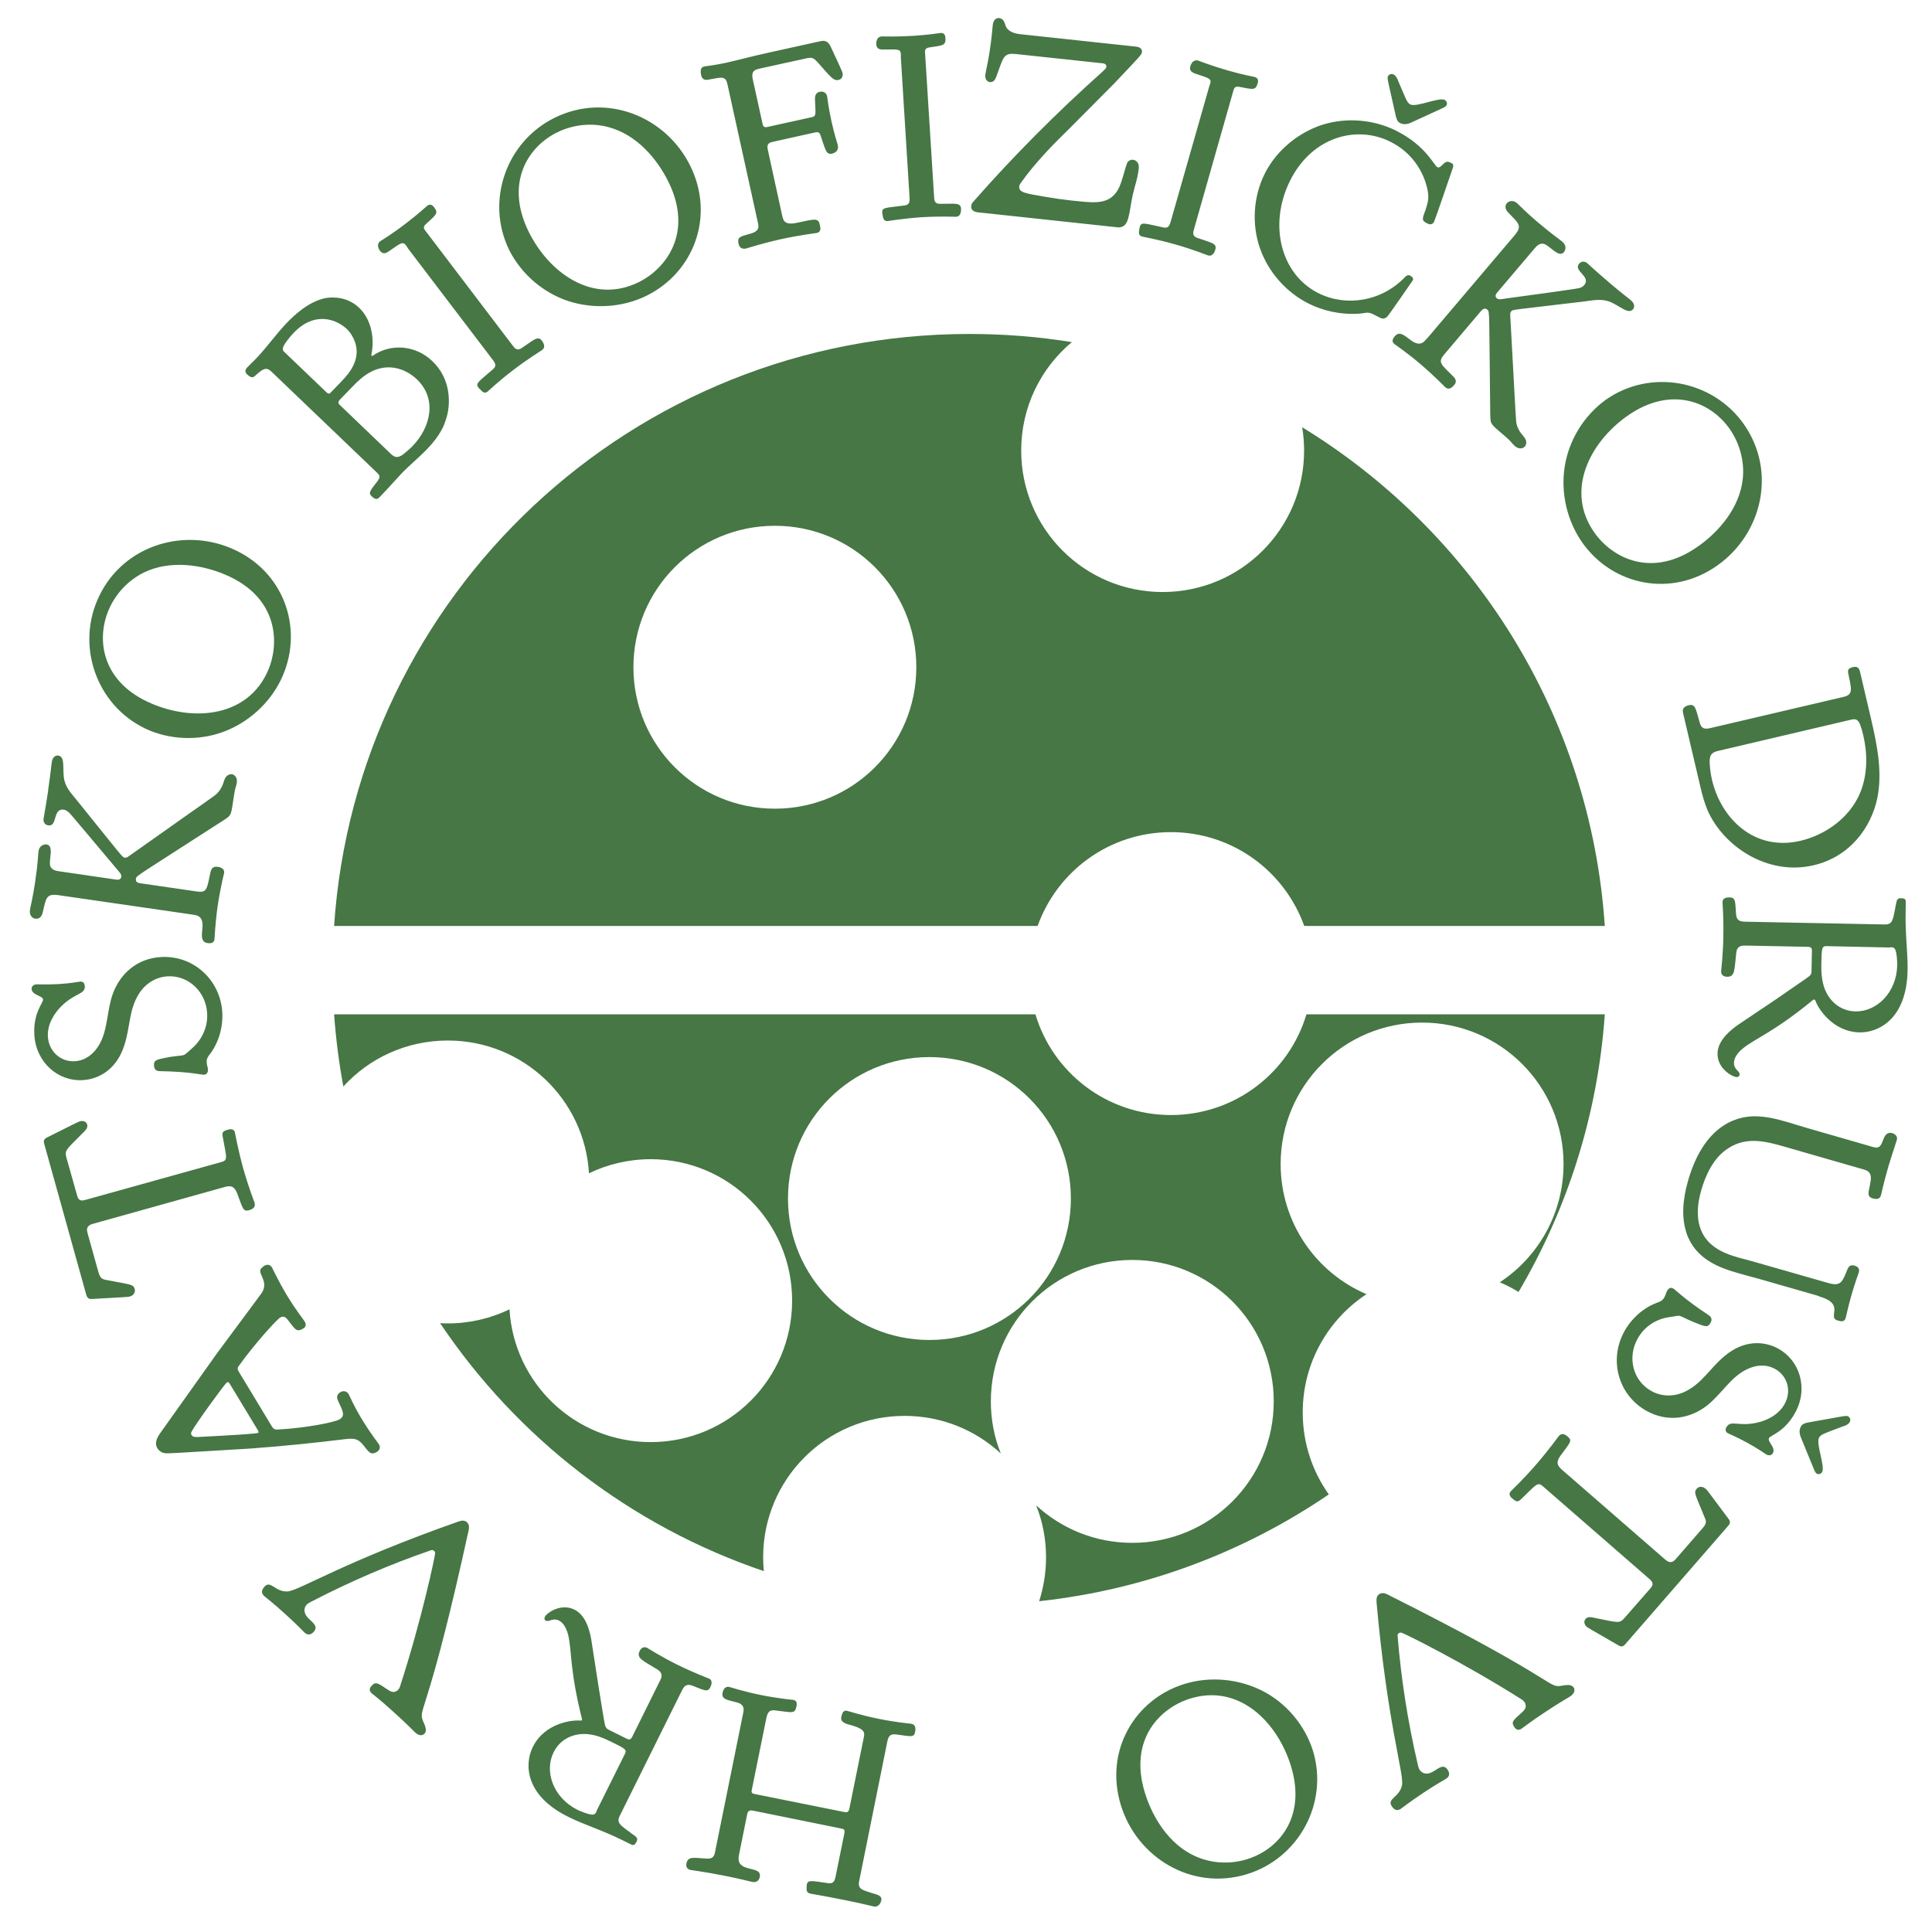 <svg version="1.2" xmlns="http://www.w3.org/2000/svg" viewBox="0 0 1400 1400" width="1400" height="1400"><style>.a{fill:#467745}</style><path fill-rule="evenodd" class="a" d="m636.6 1245.5c-12.4-2.5-22.3-5.7-22.9-5.8-2.5-0.5-3.5 1.5-4.1 4.7-0.9 4.4 5.7 5.2 8.5 6.1 9 2.8 8.4 5.5 7.9 8.2l-10.5 51.8c-0.4 1.9-1 3.1-3.5 2.6l-65.2-13.1c-1.7-0.4-2.4-0.9-2.1-2.6l10.5-51.8c0.9-4.2 1.8-7 7.2-6.1 11.9 1.4 13.6 2.7 14.8-3.2 0.4-1.9 0.2-4-2.3-4.5-0.8-0.1-10.9-1-23.4-3.5-12.4-2.5-22.3-5.7-23-5.9-3.1-0.6-4.4 1.9-4.9 4.2-1 5 3.8 5.2 10.9 7.2 4.9 1.4 4.6 4.9 4.1 7.2l-0.2 1-20.3 100.3c-0.5 2.5-1.4 4.9-6.2 4.5-9.3-0.5-13.4-1.9-14.5 3.6-0.5 2.3 0.6 4.1 2.8 4.6 0.8 0.2 11.7 1.6 25.2 4.3 11.9 2.4 17.7 4 19.6 4.4 3.1 0.6 5-0.8 5.6-3.7 1.2-6.1-8-4.8-12.6-7.9-3.5-2.1-3-5.8-2.3-9l5.7-28.3c0.3-1.5 0.9-3.4 4-2.8l64.6 13.1c2.1 0.4 2.2 1.6 1.9 3.2l-6.4 31.5c-0.7 3.4-1.7 5.4-5.5 4.8-11.8-1.6-14.6-2.7-15.4 1.1-0.1 0.6 0 1.2-0.1 1.8-0.1 2.3-0.1 4.1 2.8 4.7 2.3 0.5 9.2 1.5 23 4.3l0.6 0.1c13.4 2.7 20 4.4 22.3 4.9 3.6 0.7 5.1-2.9 5.4-4.3 0.9-4.2-4.3-4.4-7.6-5.7-5.6-1.9-9.7-2.3-8.4-8.5l20.4-101.1c0.7-3.2 1.6-5.6 6.2-5.1 10.7 1.4 13.1 2.5 13.9-1.7 0.6-2.9 0.3-5.4-2.8-6-0.7-0.1-10.9-1-23.7-3.6zm-224.9 71c11.5 5.8 24.1 9.4 39.6 17.1l6.1 3c1.6 0.8 2.6 0.5 3.9-2.1 0.9-1.8 0.4-2.9-1.2-4.1-11-8.1-13.7-9.3-10.9-14.8l44.8-90.3c1.7-3.5 3.3-5.4 7.8-3.8 8.3 3.3 11 5 12.9 1.2 1-2.1 1.8-5-0.8-6.3-0.7-0.3-10.9-4.1-22.9-10-12.1-6-21.3-11.9-22-12.3-2.3-1.1-4.3-0.1-5.4 2.1-2.7 5.4 1.8 6.8 13 13.7 4.1 2.7 2.8 5.7 1.8 7.8l-0.3 0.5-20 40.4c-1.1 2.1-2.2 2.2-3.8 1.4l-12.7-6.3c-1.2-0.6-2.1-1.1-2.6-2.2-0.7-1.2-0.6-0.3-5.3-29.6l-5.2-33.5c-0.7-3.9-2.9-17.4-12.2-22-10.1-5-20.2 2.6-21.5 5.2-0.5 1.1-0.3 2.3 0.8 2.8 2.3 1.2 4.9-2.3 9.4-0.1 3.7 1.8 5.6 6.3 6.7 10.3 2.7 11.1 1 25.1 10 60.9 0.1 0.3 0.2 0.5 0 0.9-0.3 0.5-0.9 0.4-1.3 0.4-5.6-0.6-25.7 1.7-34.3 19.1-6.1 12.3-5.9 35 25.6 50.6zm-10.5-46.8c5.2-10.4 15.5-13.8 24.3-13.1 5.9 0.5 11 2.4 17.3 5.5 10.3 5.1 11.6 5.7 10 8.9l-20.4 41c-0.1 0.2 0 0.5-0.1 0.6-0.6 1.3-1.3 2.2-2.4 2.3-2.2 0.5-9.1-2.3-11.4-3.4-17.6-8.8-24.3-27.8-17.3-41.8zm-100.4-14.3c3.3 3 5.7 2 6.8 0.9 2.8-3.2-1.3-8.5-1.8-11.4-1.6-7 6.8-12.5 33.7-135.6 0.2-1.2 1.1-4.2-1.2-6.3-2.1-2-5.1-0.7-6.2-0.4-82.5 29-114.8 49.7-123.5 50.6-9.1 0.7-12.4-8.4-16.9-3.5-2.2 2.5-2.6 4.7-0.3 6.8 1.4 1.3 6.2 4.8 15.1 12.9 8.9 8 12.9 12.5 14.4 13.8 2.5 2.2 4.9 1 6.4-0.7 4.5-5-3.4-7.9-5.8-12.4-0.9-1.7-1.6-4.7 0.7-7.3 1.1-1.1 2.7-1.8 3.8-2.4 28.2-14.6 56.9-26.9 85.9-36.9 0.4-0.2 1.6-0.6 2.6 0.3 0.6 0.5 0.8 1.2 0.8 1.7 0 2.1-9.7 48-25 95.2-0.2 0.8-0.7 2.5-1.7 3.7-2.8 3-5.9 1.2-7.3 0.2-7.5-4.9-8.9-6.5-12.2-2.8-1.2 1.3-1.9 3.2 0.1 5.1 1.5 1.3 6.5 5 15.7 13.4 9.7 8.7 14.3 13.6 15.9 15.1zm-38.1-226.2c-6.7-11-9-17.1-10.1-19-1.3-2.1-3.7-2.7-5.9-1.4-3.3 2-2.5 4.5-1.8 6.1 3.4 7.5 5.7 10.9 1 13.7-3.3 2-24.6 6.3-44.8 7.3-2.4 0.1-3.2-0.8-4.3-2.6l-23.7-39.2c-0.9-1.5-1.3-2.5-0.2-4.1 11-15.4 27.2-33.5 30.2-35.3 2.8-1.7 4.5 0.7 5.2 1.4 5.8 7.4 6.4 9.6 11.6 6.5 1.7-1.1 2.2-2.8 0.8-5.1-1.2-2-5.7-7.2-13-19.2-6.1-10.2-10.2-19.2-10.6-19.8-1.3-2.2-3.5-2.5-5.7-1.2-0.3 0.2-1.4 1.1-2 1.7-3.4 3.4 4.8 8.5 1.1 16.4-0.9 1.9-0.3 0.7-33.5 45.6l-40.9 57.5c-1.2 1.7-4.7 6.5-2.1 10.9 0.9 1.5 2.2 2.5 3.8 3.2 2.9 1 0.5 0.8 63.2-2.9 23.1-1.7 46.1-4 68.8-6.8 7.2-0.9 9.9-0.3 13.8 4.7 3.7 4.6 5 7.2 9.5 4.5 1.4-0.8 3.1-2.8 1.5-5.5-0.3-0.5-5.9-7.6-11.9-17.4zm-96.3-26.6l20.7 34.2c0.4 0.7 0.3 1.3 0 1.5-1 0.6-17.9 1.7-43.5 3-1.6 0.1-3.9 0.1-4.8-1.4-0.5-0.9-0.5-1.6 0.1-2.6 2.5-4.9 23.8-34.4 25.5-35.5 1-0.6 1.5 0 2 0.8zm3.8-182c-0.6-2.4-2.7-2.6-4.6-2.1-3.8 1-4.8 1.7-4.3 4.8 2.7 15.1 4.2 17.3-0.7 18.7l-98.4 27.4c-2.5 0.7-5.1 1.3-6.2-2.7l-7.8-27.6c-1.6-5.8-0.3-5.8 12.6-18.9 1.1-1.1 3-2.9 2.4-5.3-0.6-2.1-2.9-3-5.2-2.4-1.1 0.3-4.7 2.1-22.8 11.2-2.3 1.1-4.1 2-3.2 5l30.5 109.5c0.5 1.5 1.2 3.3 4 3.1 25.7-1.5 26.3-1.4 27.4-1.8h0.2c2.6-0.7 4.2-3 3.5-5.5-1-3.5-3.3-3.1-20.6-6.5-3-0.6-4.4-1.1-5.8-6.1l-7.8-28c-1.4-4.9 1.8-6 4.4-6.7l95.2-26.6c3.8-1 6.6-1 8.8 4.5 4.3 11.3 4.2 13.6 8.9 12.3 2.6-0.8 4.6-2.2 3.8-5.2-0.2-0.7-4.5-11.7-8.3-25.2-3.8-13.7-5.7-24.9-6-25.9zm-110.3-37.9c12.7-0.7 24.9-8.7 30.1-25 4.5-13.4 3.2-25.8 10.7-37.6 4.6-7.3 12.1-12.1 20.7-12.6 15.2-0.9 27.8 11.2 28.7 26.6 0.7 11.5-5 20.6-11.3 25.9-7.4 6.3-2.7 3.9-16.2 6-9.5 1.8-11.2 2.1-11 6.2 0.2 3.3 2.2 4 4.4 4 22.3 0.4 29.6 2.7 32 2.6 1.1-0.1 2.8-1 2.7-3.7-0.1-1.8-0.8-3.1-0.9-5-0.2-2.8 0.7-4.2 2.3-6.2 6-7.8 9.6-19 9-30.3-1.5-23.9-21.3-41.5-44.5-40.1-17.7 1.1-29.7 12.4-34.9 26.8-4.5 12.7-3.4 26.7-10.4 37.7-3.9 6.3-9.9 10.6-17.1 11-10.1 0.6-18.8-6.9-19.5-17.8-0.5-8.5 4.1-16.4 9.7-22 10.1-10 17.2-8.3 17.1-14.6l-0.1-0.1c-0.1-2-1.1-3.3-3.1-3.2-1.5 0.1-6.2 1.2-15.7 1.8-9.7 0.5-14.6 0.1-16.2 0.2-2.1 0.1-3.6 1.5-3.5 3.3 0.3 4.7 8.1 4.8 8.3 7.7 0.1 2.5-7.3 9.8-6.3 25.6 1.2 20.4 17.7 33.9 35 32.8zm102.5-150c0.4-3.1-2-4.2-4.9-4.6-3.7-0.5-4.5 2.3-4.9 3.6-2.7 12.4-2.4 15.4-9.9 14.3l-40.7-5.9c-1.6-0.2-3.9-0.7-3.5-3.2v-0.2c0.4-2.3 1.1-2 63.5-42.3 6.3-4 5.3-3.9 7.6-18.2 0.7-5.4 1.6-6.2 2-8.9 0.6-4.1-1.8-6-3.6-6.3-1-0.1-2.2 0.3-3 0.8-3.6 2.6-2 6.6-7 12.4-2.3 2.6-0.1 0.5-64.6 46.2-1.1 0.8-2 1.3-3.1 1.1-1.7-0.3-1.2-0.2-33.4-40.1-3.8-4.9-8.5-9.3-10.2-15.7-1.8-7.3 1-17.4-4.4-18.2-1.7-0.2-4.2 0.6-4.8 4.9-0.3 1.9-0.8 7.7-2.5 19.3l-0.1 1.2c-1.8 12.1-3 18.1-3.3 20.2-0.4 2.7 0.9 4.6 3.4 5 6.9 1 3-12.6 11.3-11.4 1.5 0.3 2.9 1.3 3.8 2.2 1.4 1.2 23 27.2 34.5 40.8 1.6 2 3.6 3.7 3.3 5.6-0.3 2.2-2.3 2.3-3.7 2.1l-41.1-6-0.7-0.1c-2-0.3-5-0.9-6-3.8-1.3-4.5 3.1-14.7-2.7-15.6-1.5-0.2-5.1 0.5-5.8 4.9-0.3 2.1-0.4 8.6-2.3 21.3v0.2c-1.9 12.8-3.6 19-3.9 21.1-0.6 4.3 2.1 6.1 3.9 6.3 3.4 0.5 4.8-2.2 5.4-4.7 2.4-10.1 2.3-13.7 11.6-12.3l95.9 13.9c3.3 0.4 4.4 0.8 5.3 1.3 7.3 4.4-2.4 18.2 6.7 19.5 2.1 0.3 4.5 0.1 4.9-2.6 0.1-0.8 0.5-11.4 2.3-24.1 1.9-12.9 4.5-23.2 4.7-24zm5.1-235.4c-36.6-15.5-80.8-0.7-97.1 37.9-15.3 36.1 1.4 78.7 37.9 94.1 18.2 7.5 39.3 7.3 57.1-0.4 17.6-7.6 32.3-22.1 39.7-39.7 14.8-35.1 0.1-76-37.6-91.9zm-57.5 112.6c-35.6-15-40.7-45.5-31.3-67.8 5-11.9 14.3-21.7 25.7-27.3 18.9-9.1 41.6-5.7 58.8 1.6 37.8 16 39.8 48.6 31.2 69.1-14.4 33.9-53.4 37.6-84.4 24.4zm75.6-250.1c-3.9 4-6.1 6-6.6 6.6-1.6 1.7-1.5 3.5 0.1 4.9 2.9 2.9 4.6 2.3 5.9 0.9 5-4.4 7.6-6.8 11.6-3l77 73.7c2.4 2.3 1.2 3.9 0 5.7-5.1 6.7-7 8.4-4.3 11 3.2 3.1 4.6 1.9 5.9 0.5l0.3-0.3c6.1-6.3 10.4-11.3 15.1-16.3 6.2-6.5 13.1-12 19.3-18.5 9.7-10.1 12.2-17.8 12.9-20 4.3-11.8 4.1-30.4-9.5-43.3-12.5-12-30.7-12.8-43.2-3.9q-0.6 0.2-0.8 0c-0.2-0.1-0.2-0.4-0.2-0.7 2.5-11.9 0-25.7-8.9-34.1-7.6-7.3-17.5-8.2-24.4-7-12.1 2.5-22.5 12.3-28 18-8.1 8.5-14 17.2-22.2 25.8zm65.6-21.5c2.8 2.7 4.8 6 6.1 9.7 4.3 12.7-4.4 22.7-9.8 28.3l-1.8 1.9-6.1 6.3c-1.2 1.3-2 0.7-3.1-0.3l-30.2-28.9-0.3-0.3c-0.5-0.5-1.2-1.2-1.1-2.4 0.2-2.5 5.2-8.6 7.9-11.4 15.7-16.4 31.6-9.3 38.4-2.9zm47.8 84.9c-2.2 2.3-4.6 4.2-6.9 6.1-4.6 3.4-6.9 1.5-9.3-0.8l-36.3-34.8c-1.2-1-2-2.1-0.3-4l6.9-7.1c3.8-4 7.7-8.1 12.2-11.1 14.4-9.7 28.4-4.6 36.8 3.4 14.7 14.1 10.2 34.4-3.1 48.3zm-23.5-148.4c-2.6 2-1.5 5.1-0.1 7 2 2.6 4.1 1.8 6.1 0.5 8.4-5.7 10.2-7.8 12.7-4.5 0.4 0.4 0.8 1.3 1.5 2.3l61.4 80.7c2 2.6 2.8 4.5 0.1 6.8-10.3 9-12.9 10.1-10.5 13.3 0.4 0.5 0.8 0.9 1.3 1.3 1.4 1.6 3 3.3 5.3 1.6 0.6-0.5 8.6-8.1 19.2-16.1 10.5-8 19.8-13.6 20.4-14.1 2.6-2 1.1-5-0.3-6.8-2.9-3.8-5.9-0.3-15 5.7-3 1.8-4.6-0.2-5.8-1.7l-63.7-83.8c-1-1.2-1.6-2.7 0.4-4.5 7.3-6.8 9.6-7.8 6-12.4-1.9-2.5-3.6-1.9-4.9-1-1.5 1.2-5.9 5.5-15.6 12.9-9.6 7.4-17.8 12.4-18.5 12.8zm224.8-54.4c-17.4-35.7-60.4-53.6-98.1-35.2-35.2 17.1-50.6 60.2-33.3 95.8 8.8 17.6 24.8 31.3 43.3 37.3 18.3 5.8 38.9 4.5 56.1-3.9 34.1-16.7 50-57.2 32-94zm-117.4 47.1c-16.9-34.7-0.7-61.1 21.1-71.7 11.5-5.6 25-7 37.2-3.6 20.3 5.5 35.1 23 43.3 39.8 18 36.9-1.9 62.8-21.9 72.6-33.1 16.1-64.9-6.8-79.7-37.1zm216.4-97.9c-0.6-2.5-2.8-3.6-5.3-3.1-3.2 0.7-3.6 3.6-3.4 6.2 0.3 9.9 1.3 11.5-2.7 12.3l-31.8 7c-2.3 0.5-3.1-0.3-3.5-2.2l-7-31.8c-0.8-3.6-1.1-6.9 4-8.1l35.1-7.7c3.8-0.8 4.9-0.1 7.5 2.6 9.8 11 11.7 14 15.5 13.1 2.1-0.4 3.4-2.5 2.8-5.2-0.2-1.1-6.5-14.5-8.8-19.4-2.2-4.3-5.1-3.9-7.4-3.4l-0.9 0.2-36.2 8c-10.3 2.2-23.5 5.7-30.7 7.3-9.5 2.1-14.5 2.4-16.2 2.8-2.1 0.4-3.1 2.1-2.2 6.4 0.9 4 4.4 3.3 5.3 3.1 9.6-1.7 12.3-2.9 13.7 3.2l22.2 100.9c0.7 3.2 0.4 5.5-4.4 7.2-8.1 2.5-10.9 2.2-9.7 7.7 0.6 2.7 2.5 4 5.3 3.4 0.8-0.2 11.6-3.7 25.5-6.8 13.7-3 25-4.3 25.9-4.5 2.5-0.5 2.9-2.6 2.4-4.7l-0.4-1.7c-1.1-5.2-5.2-3.1-17.7-0.7-7.9 1.3-8.6-2.1-9.4-5.4l-10.3-47.2c-0.6-2.7-1-5.4 3-6.2l31-6.9c2.3-0.5 3.4-0.1 4 1.9 3.8 10.8 4 14.4 8.5 13.4 2.1-0.5 5-2.1 4.1-6.1-0.4-1.7-2.3-6.9-4.7-17.8-2.3-10.6-2.7-15.9-3.1-17.8zm39.6-43.2c-3.3 0.2-4 3.4-3.9 5.7 0.2 3.3 2.4 3.8 4.7 3.8 10.2 0 12.9-0.8 13.1 3.3 0.1 0.6-0.1 1.6 0 2.7l6.3 101.3c0.2 3.3-0.2 5.2-3.7 5.7-13.6 1.8-16.4 1.2-16.1 5.3 0 0.5 0.1 1.1 0.3 1.7 0.3 2.1 0.7 4.4 3.6 4.3 0.8-0.1 11.6-1.9 24.8-2.8 13.3-0.8 24-0.3 24.8-0.3 3.3-0.2 3.7-3.6 3.6-5.9-0.3-4.7-4.7-3.4-15.7-3.5-3.5-0.2-3.7-2.7-3.8-4.7l-6.6-105.1c-0.1-1.5 0.2-3.1 3-3.5 9.8-1.6 12.2-1.1 11.8-7-0.2-3.1-2-3.6-3.5-3.5-2 0.2-7.9 1.3-20.2 2.1-12.1 0.7-21.7 0.4-22.5 0.4zm75.1 27.8c-0.4 3.7 1.8 5.1 3.3 5.3 2.9 0.3 4-2.3 4.6-3.8 5.5-14.8 5-17.5 14.7-16.5l62.6 6.7c2.3 0.3 2.6 1.7 2.5 2.5-0.1 0.7-0.1 1.1-3.2 3.9-32.5 29.1-63.8 60.4-92.8 93.4-0.9 0.9-1.8 2-1.9 3.5-0.5 3.9 3.6 4.5 4.9 4.7h0.4l101.4 10.9c7.9-0.1 7.3-9.2 10.2-23 1.8-8 3.6-11.8 4.5-19.9v-0.2c0.4-3.9-2.3-5.8-4.1-5.9-2.1-0.3-3.4 1-3.9 1.5-1.6 2.6-3.9 14.3-6.8 19.7-6.1 10.9-15.8 10.2-30 8.7l-4-0.4c-6.4-0.7-12.8-1.6-19-2.7-14.8-2.5-19.2-3.2-18.8-7.5 0.1-1.1 0.8-2.2 1.3-2.8 10.4-14.6 22.9-27.3 35.6-39.7l32-32.2c18.3-19.4 19.8-20.7 20-22.6 0.2-1.4-0.4-3.6-4.2-4l-84.6-9.1c-5.4-0.6-9.4-3.2-10.1-6.4-0.6-1.8-1.4-4.8-4.5-5.2-1.8-0.2-4.2 0.8-4.7 5l-0.7 7.2c-1.9 17.5-4.4 26-4.7 28.9zm154.2-10.3c-3.2-0.9-5 1.8-5.6 4.1-1 3.2 1 4.3 3.1 5.2 9.6 3.3 12.4 3.5 11.3 7.4-0.2 0.6-0.6 1.5-0.9 2.6l-27.8 97.5c-0.9 3.2-2 4.9-5.4 4.1-13.4-2.8-15.9-4.3-17-0.3-0.1 0.5-0.3 1.1-0.3 1.7-0.4 2.1-0.8 4.4 2 5.2 0.7 0.3 11.6 2.1 24.3 5.8 12.8 3.6 22.8 7.7 23.5 7.9 3.2 0.9 4.7-2.1 5.3-4.4 1.3-4.5-3.3-4.8-13.6-8.5-3.2-1.4-2.5-3.8-2-5.7l28.8-101.3c0.5-1.5 1.3-2.8 3.9-2.3 9.9 1.8 12 3 13.6-2.6 0.8-3-0.7-4.1-2.2-4.5-1.9-0.5-7.9-1.4-19.7-4.8-11.6-3.3-20.6-6.9-21.3-7.1zm178.7 28.5c-4.2-2.1-20.4 5.5-24.9 3.3-2.5-1.2-3.3-4.3-8.8-17-0.5-1.6-1.6-3.8-3.3-4.7-1.9-1-3.6 0.2-4.1 1.2-0.8 1.6-0.2 2.5 5.8 29.5 0.7 2.5 1.4 3.7 3.2 4.6 3.3 1.6 7 0 8.7-0.9 24.3-11.2 24-10.7 24.8-12.3 0.7-1.4-0.2-3.1-1.4-3.7zm-112.1 58.6c16.1-32.3 48.6-40.3 72.5-28.4 16.1 7.9 24.5 22.1 27.1 34.8 1.2 5.6 0.5 8.7-1.1 13.8-2.6 7.4-3.6 8.4 0.9 10.7 3 1.5 4.4 0 5-1.2 0.9-1.8 13.6-39.2 13.7-39.4 0.3-1.1 0.5-2.4-1.2-3.2-0.4-0.2-1.5-0.6-2-0.8-3.8-0.8-5.3 5.2-8.2 3.8-2.3-1.2-8.5-15.8-29.7-26.3l-0.1-0.1c-16.3-8.1-35.9-9.8-53.4-4.3-16.8 5.4-33.1 18-41.9 35.6-8.2 16.6-9.5 36.7-3.3 54.1 6 17.1 19 31.8 35.2 39.9 9.8 4.9 22.3 8.2 36.7 7.3 4.8-0.4 5.8-1.6 10 0.4l4.9 2.5 0.2 0.1c0.8 0.4 3.2 1.3 5.2-0.9 1.1-1 18.5-26.3 18.5-26.3 0.7-1.4-0.6-2.7-1.8-3.3-2.1-1.1-3.3 0.5-3.8 0.9-16.9 17.8-42.6 21.8-62.7 11.8-27.2-13.5-36.6-49.4-20.7-81.5zm112.5 149.6c2.4 2.1 4.6 0.6 6.5-1.6 2.4-2.8 0.4-5-0.5-6-9-9-11.7-10.3-6.8-16.1l26.6-31.4c1-1.1 2.7-2.8 4.6-1.2l0.2 0.2c1.7 1.5 1.1 2 2 76.2 0.1 7.4 0.6 6.6 11.4 16 4.2 3.6 4.4 4.8 6.5 6.6 3.2 2.6 6.1 1.6 7.2 0.2 0.7-0.7 1-2 1-3-0.3-4.4-4.5-5.1-6.8-12.4-0.9-3.4-0.4-0.4-4.8-79.3-0.1-1.4 0-2.4 0.7-3.2 1.1-1.4 0.8-0.9 51.7-7 6.2-0.7 12.4-2.3 18.7-0.3 7.2 2.3 14.2 10 17.8 5.9 1.1-1.4 1.7-3.9-1.6-6.7-1.4-1.3-6.2-4.7-15.1-12.3l-0.9-0.8c-9.3-7.9-13.7-12.1-15.3-13.5-2.1-1.8-4.4-1.7-6.1 0.2-4.5 5.3 9.1 9.2 3.6 15.6-1 1.2-2.6 1.9-3.8 2.1-1.8 0.6-35.3 5.1-52.9 7.5-2.6 0.4-5.1 1.1-6.5-0.1-1.7-1.4-0.7-3.2 0.2-4.2l26.9-31.7 0.5-0.6c1.2-1.4 3.4-3.7 6.4-3 4.5 1.3 10.8 10.5 14.6 6 1-1.2 2.3-4.6-1.1-7.5-1.6-1.4-7-5-16.8-13.3l-0.2-0.1c-9.8-8.3-14.2-13.1-15.8-14.5-3.3-2.8-6.2-1.4-7.4-0.1-2.2 2.7-0.6 5.3 1.2 7.1 7.2 7.5 10.3 9.3 4.2 16.4l-62.7 73.9c-2.2 2.5-3.1 3.3-4 3.8-7.6 3.8-14.1-11.7-20-4.7-1.4 1.6-2.5 3.7-0.4 5.5 0.6 0.5 9.4 6.4 19.2 14.8 9.9 8.4 17.2 16.1 17.8 16.6zm197.1 129.2c32.5-22.9 43.3-68.2 19.2-102.5-22.6-32-67.6-40.4-100-17.6-16 11.6-26.9 29.5-29.8 48.8-2.9 18.9 1.8 39 12.8 54.7 21.9 31 64.4 40.2 97.8 16.6zm-65.2-108.4c31.6-22.2 60.2-10.4 74.1 9.3 7.4 10.5 10.9 23.6 9.6 36.2-2.2 20.9-17.2 38.4-32.5 49.1-33.4 23.6-62.2 8.2-75-10-21.3-30.1-3.7-65.2 23.8-84.6zm163.6 182c-2.6 0.6-4.2 1.5-3.5 4.4 2.2 11.3 4 15.5-3.4 17.2l-96.1 22.5c-4.2 1-6.8 0.8-8-3.5-3-10-3.1-14.1-7.9-13-4.9 1.1-4.7 3.9-4.3 5.6l12.6 53.7c1.3 5.7 2.9 11.4 5.1 16.7 11.3 26 43.3 47.9 76.9 40 26.9-6.3 41.9-28 46.2-48.8 3.8-18.8-0.2-38.4-4.5-57l-8.1-34.6c-0.4-1.7-1.4-4.1-5-3.2zm-102.2 81.8c-1-4.2-1.5-8.3-1.7-12.5-0.2-5.1 1.1-7.4 5.8-8.5l96.7-22.7c4.7-1.1 6.2 0.4 8.8 11.4 2.8 11.8 3.7 27.6-2.5 42.2-7.7 17.7-24.9 29.9-43.1 34.2-33.6 7.8-57.5-16.4-64-44.1zm141.7 138.2c0.3-12.8-1.8-25.8-1.4-43.1l0.1-6.8c0-1.8-0.7-2.6-3.6-2.6-2-0.1-2.8 0.9-3.2 2.8-2.6 13.4-2.5 16.3-8.7 16.2l-100.8-2c-3.9-0.1-6.3-0.8-6.7-5.5-0.6-8.9-0.2-12-4.5-12.1-2.3-0.1-5.3 0.4-5.3 3.4 0 0.7 0.9 11.5 0.6 24.9-0.2 13.5-1.6 24.4-1.6 25.2-0.1 2.5 1.6 3.9 4.2 4 6 0.1 5.3-4.6 6.8-17.7 0.6-4.8 4-4.9 6.3-4.9h0.6l45 0.9c2.4 0.1 2.9 1.1 2.9 2.8l-0.3 14.3c0 1.3 0 2.3-0.8 3.3-0.8 1.1-0.1 0.5-24.6 17.4l-28.1 18.9c-3.1 2.3-14.4 10.1-14.6 20.4-0.3 11.3 10.9 17.2 13.9 17.3 1.1 0 2.1-0.8 2.1-1.9 0.1-2.6-4.2-3.5-4.1-8.5 0.1-4.1 3.3-7.8 6.5-10.4 8.9-7.2 22.3-11.7 50.8-35.1 0.2-0.2 0.4-0.3 0.8-0.3 0.6 0 0.8 0.6 1 1 1.8 5.3 12.4 22.4 31.9 22.8 13.6 0.3 34.1-9.6 34.8-44.7zm-37.8 29.5c-11.7-0.3-19.2-8.2-22.3-16.5-2-5.5-2.5-10.9-2.4-18 0.3-11.5 0.3-12.8 3.8-12.8l45.8 1c0.2 0 0.4-0.2 0.6-0.2 1.4 0 2.5 0.2 3.1 1.2 1.3 1.8 1.8 9.2 1.7 11.8-0.4 19.7-14.7 33.8-30.3 33.5zm-12.8 224c2.2 0.6 4.9 1.4 5.8-2 0.5-1.7 1.4-6.7 4.2-16.7 2.9-9.9 4.8-14.6 5.3-16.3 0.5-1.9 0.1-3.8-3.1-4.8-3.4-0.9-4.5 1-5.3 3-3.4 8.3-4.4 12.3-13.5 9.7l-51-14.6c-4-1.2-7.8-2.1-11.7-3.2l-2.6-0.7c-5.5-1.6-13.8-4.2-19.8-9.6-14.1-12.3-9.3-32-7.2-39.2 2.9-10.3 8.7-23.8 20-30.7 12.6-8 25.9-5 39.2-1.2l58.7 16.9c2.6 0.7 5.7 2.2 4.9 7.9-1.1 8-3.6 11.5 1.5 13 2.8 0.8 5.1 0.6 5.9-2.2 0.6-2 1.7-8.2 5.2-20.2l0.3-1.1c3.5-11.4 5.5-16.9 6-18.8 0.9-3-1.7-4.5-3.4-5-3.8-1.1-5.4 2.3-6 3.7-1.9 4.8-2.6 7.8-7.7 6.4l-47.2-13.6c-4.7-1.3-9.5-2.9-14.2-4.3-8.8-2.5-16.2-4.4-24.7-4.4-7.9 0.1-35.3 2-48.1 46.8-4.1 14.3-4.7 27.1-1 38.1 6.4 18.7 23.9 24.9 36.8 28.6l6 1.7c3 0.9 5.9 1.5 8.9 2.4l42.5 12.2c0.6 0.1 1.3 0.5 1.8 0.7 19.7 5.7 5.3 15.1 13.5 17.5zm-11.3 109.8c2.3-4.1-4.7-20.6-2.2-25 1.3-2.4 4.4-3.2 17.3-8.1 1.6-0.4 3.9-1.4 4.9-3.1 1-1.9-0.1-3.6-1.1-4.1-1.5-0.9-2.5-0.3-29.7 4.5-2.5 0.6-3.8 1.3-4.7 3-1.8 3.2-0.3 6.9 0.5 8.7 10.2 24.8 9.7 24.5 11.2 25.3 1.4 0.8 3.1 0 3.8-1.2zm-31.6-89.3c-11.1-6.2-25.6-6-38.8 5-10.9 8.9-16.5 20.1-29.1 26.1-7.8 3.7-16.7 3.7-24.2-0.5-13.4-7.3-17.6-24.3-10.1-37.8 5.5-10.1 15.2-14.8 23.4-15.8 9.7-1.4 4.3-1.9 17 3.5 8.9 3.6 10.5 4.3 12.5 0.7 1.6-2.9 0.3-4.5-1.5-5.7-18.6-12.3-23.6-18.2-25.7-19.3-1-0.6-2.9-0.7-4.2 1.7-0.9 1.5-1 3-2 4.7-1.3 2.4-2.8 3.1-5.3 4-9.2 3.3-18.2 10.8-23.7 20.7-11.6 21-4.2 46.5 16.1 57.7 15.5 8.6 31.7 5.5 43.8-3.9 10.6-8.4 17.2-20.8 29-26.3 6.7-3.3 14-3.7 20.3-0.2 8.9 4.9 12.2 15.9 6.9 25.4-4.1 7.5-12.2 11.8-19.9 13.5-13.9 3.1-19-2.2-22.2 3.2l-0.1 0.1c-0.9 1.7-0.7 3.4 1 4.3 1.3 0.8 5.8 2.4 14.2 7 8.5 4.7 12.4 7.7 13.8 8.5 1.9 1 3.9 0.6 4.7-1 2.3-4.1-4.2-8.3-2.8-10.9 1.2-2.2 11.3-4.4 18.9-18.3 9.9-17.9 3.2-38-12-46.4zm-194 103.2c-1.7 1.9-0.7 3.8 0.8 5 2.9 2.6 4.1 3.1 6.4 1 11-10.6 12.1-13 15.9-9.7l77.1 67.1c1.9 1.6 3.9 3.6 1.2 6.7l-18.9 21.6c-3.9 4.5-4.5 3.5-22.6-0.1-1.6-0.3-4.1-1-5.8 1-1.4 1.6-0.9 4 0.8 5.6 0.9 0.7 4.4 2.7 21.9 12.8 2.2 1.4 3.9 2.4 6 0l74.6-85.8c1-1.1 2.2-2.7 0.5-5-15.4-20.6-15.7-21.1-16.6-21.9l-0.2-0.1c-2-1.8-4.8-1.9-6.4 0-2.5 2.8-0.8 4.5 5.8 20.9 1.2 2.8 1.6 4.2-1.9 8.1l-19.1 22c-3.3 3.8-5.9 1.8-8 0l-74.6-64.9c-2.9-2.6-4.5-5-1.1-9.8 7.1-9.8 9.1-10.9 5.4-14.1-2.1-1.8-4.3-2.8-6.4-0.4-0.5 0.6-7.3 10.1-16.5 20.7-9.3 10.8-17.6 18.5-18.3 19.3zm43 148.7c3.7-2.5 3.4-5.1 2.6-6.4-2.4-3.6-8.6-0.9-11.5-1.1-7.1-0.1-10.4-9.7-123.1-66.2-1-0.5-3.8-2.1-6.4-0.4-2.4 1.6-1.9 4.8-1.9 5.9 7.8 87.1 19.8 123.6 18.5 132.2-1.5 9-11.2 10-7.5 15.5 1.8 2.8 3.9 3.7 6.5 2 1.6-1.1 6.2-4.8 16.2-11.5 9.9-6.6 15.3-9.4 16.9-10.5 2.8-1.8 2.2-4.5 0.9-6.4-3.7-5.6-8.4 1.4-13.5 2.6-1.8 0.5-4.8 0.4-6.8-2.5-0.8-1.3-1.1-3-1.4-4.2-7.2-31-12-61.8-14.5-92.4-0.1-0.5-0.2-1.8 0.9-2.5 0.7-0.4 1.4-0.4 1.9-0.3 2 0.5 44.1 21.3 86 47.7 0.8 0.5 2.3 1.3 3.1 2.6 2.3 3.4-0.2 6-1.5 7.2-6.6 6-8.5 7-5.8 11 1 1.5 2.7 2.7 5 1.2 1.6-1.1 6.5-5 16.9-11.9 10.9-7.3 16.7-10.4 18.5-11.6zm-325.6 78.7c11.6 38 51.3 62.4 91.4 50.1 37.5-11.5 59.4-51.6 47.8-89.5-5.9-18.7-19.6-34.8-36.9-43.5-17.2-8.6-37.7-10.5-56-4.9-36.3 11.1-58.3 48.6-46.3 87.8zm123.3-28.2c11.3 36.9-8.8 60.4-32 67.5-12.3 3.8-25.8 3-37.3-2.2-19.2-8.6-31.1-28.2-36.6-46.1-12-39.2 11.7-61.7 33-68.2 35.2-10.8 63 16.8 72.9 49z"/><path fill-rule="evenodd" class="a" d="m702.5 242c25.2 0 50 2 74.2 5.9-22.5 18.8-36.7 47-36.7 78.6 0 56.7 45.8 102.5 102.5 102.5 56.7 0 102.5-45.8 102.5-102.5q0-8.6-1.4-16.9c123.9 75.8 209 208.2 219.3 361.4h-217.8c-14.2-39.7-52-68-96.6-68-44.6 0-82.4 28.3-96.6 68h-509.8c16.1-239.9 215.8-429 460.4-429zm397.9 694.2q-6.5-4-13.6-7c27.8-18.3 46.2-49.8 46.2-85.7 0-56.7-45.8-102.5-102.5-102.5-56.7 0-102.5 45.8-102.5 102.5 0 42.4 25.6 78.7 62.2 94.3-27.8 18.3-46.2 49.8-46.2 85.7 0 22.2 7 42.7 18.9 59.4-61 41.6-132.6 69-209.9 77.4 3.2-10 5-20.7 5-31.8 0-13.3-2.5-26.1-7.2-37.7 18.3 16.9 42.8 27.2 69.7 27.2 56.7 0 102.5-45.8 102.5-102.5 0-56.7-45.8-102.5-102.5-102.5-56.7 0-102.5 45.8-102.5 102.5 0 13.3 2.5 26.1 7.2 37.7-18.3-16.9-42.8-27.2-69.7-27.2-56.7 0-102.5 45.8-102.5 102.5q0 5.1 0.5 10c-96.7-32.8-178.8-96.6-234.6-179.7q2.8 0.2 5.6 0.2c16 0 31.2-3.7 44.7-10.2 3.2 53.7 47.7 96.2 102.3 96.2 56.7 0 102.5-45.8 102.5-102.5 0-56.7-45.8-102.5-102.5-102.5-16 0-31.2 3.7-44.7 10.2-3.2-53.7-47.7-96.2-102.3-96.2-30 0-57 12.8-75.7 33.3-3.2-17.1-5.4-34.6-6.7-52.3h508.2c12.6 42.3 51.8 73 98.2 73 46.4 0 85.6-30.7 98.2-73h216.2c-5.1 73.1-27.3 141.5-62.5 201.2zm-436.4-452.7c0-56.7-45.8-102.5-102.5-102.5-56.7 0-102.5 45.8-102.5 102.5 0 56.7 45.8 102.5 102.5 102.5 56.7 0 102.5-45.8 102.5-102.5zm112 385c0-56.7-45.8-102.5-102.5-102.5-56.7 0-102.5 45.8-102.5 102.5 0 56.7 45.8 102.5 102.5 102.5 56.7 0 102.5-45.8 102.5-102.5z"/></svg>